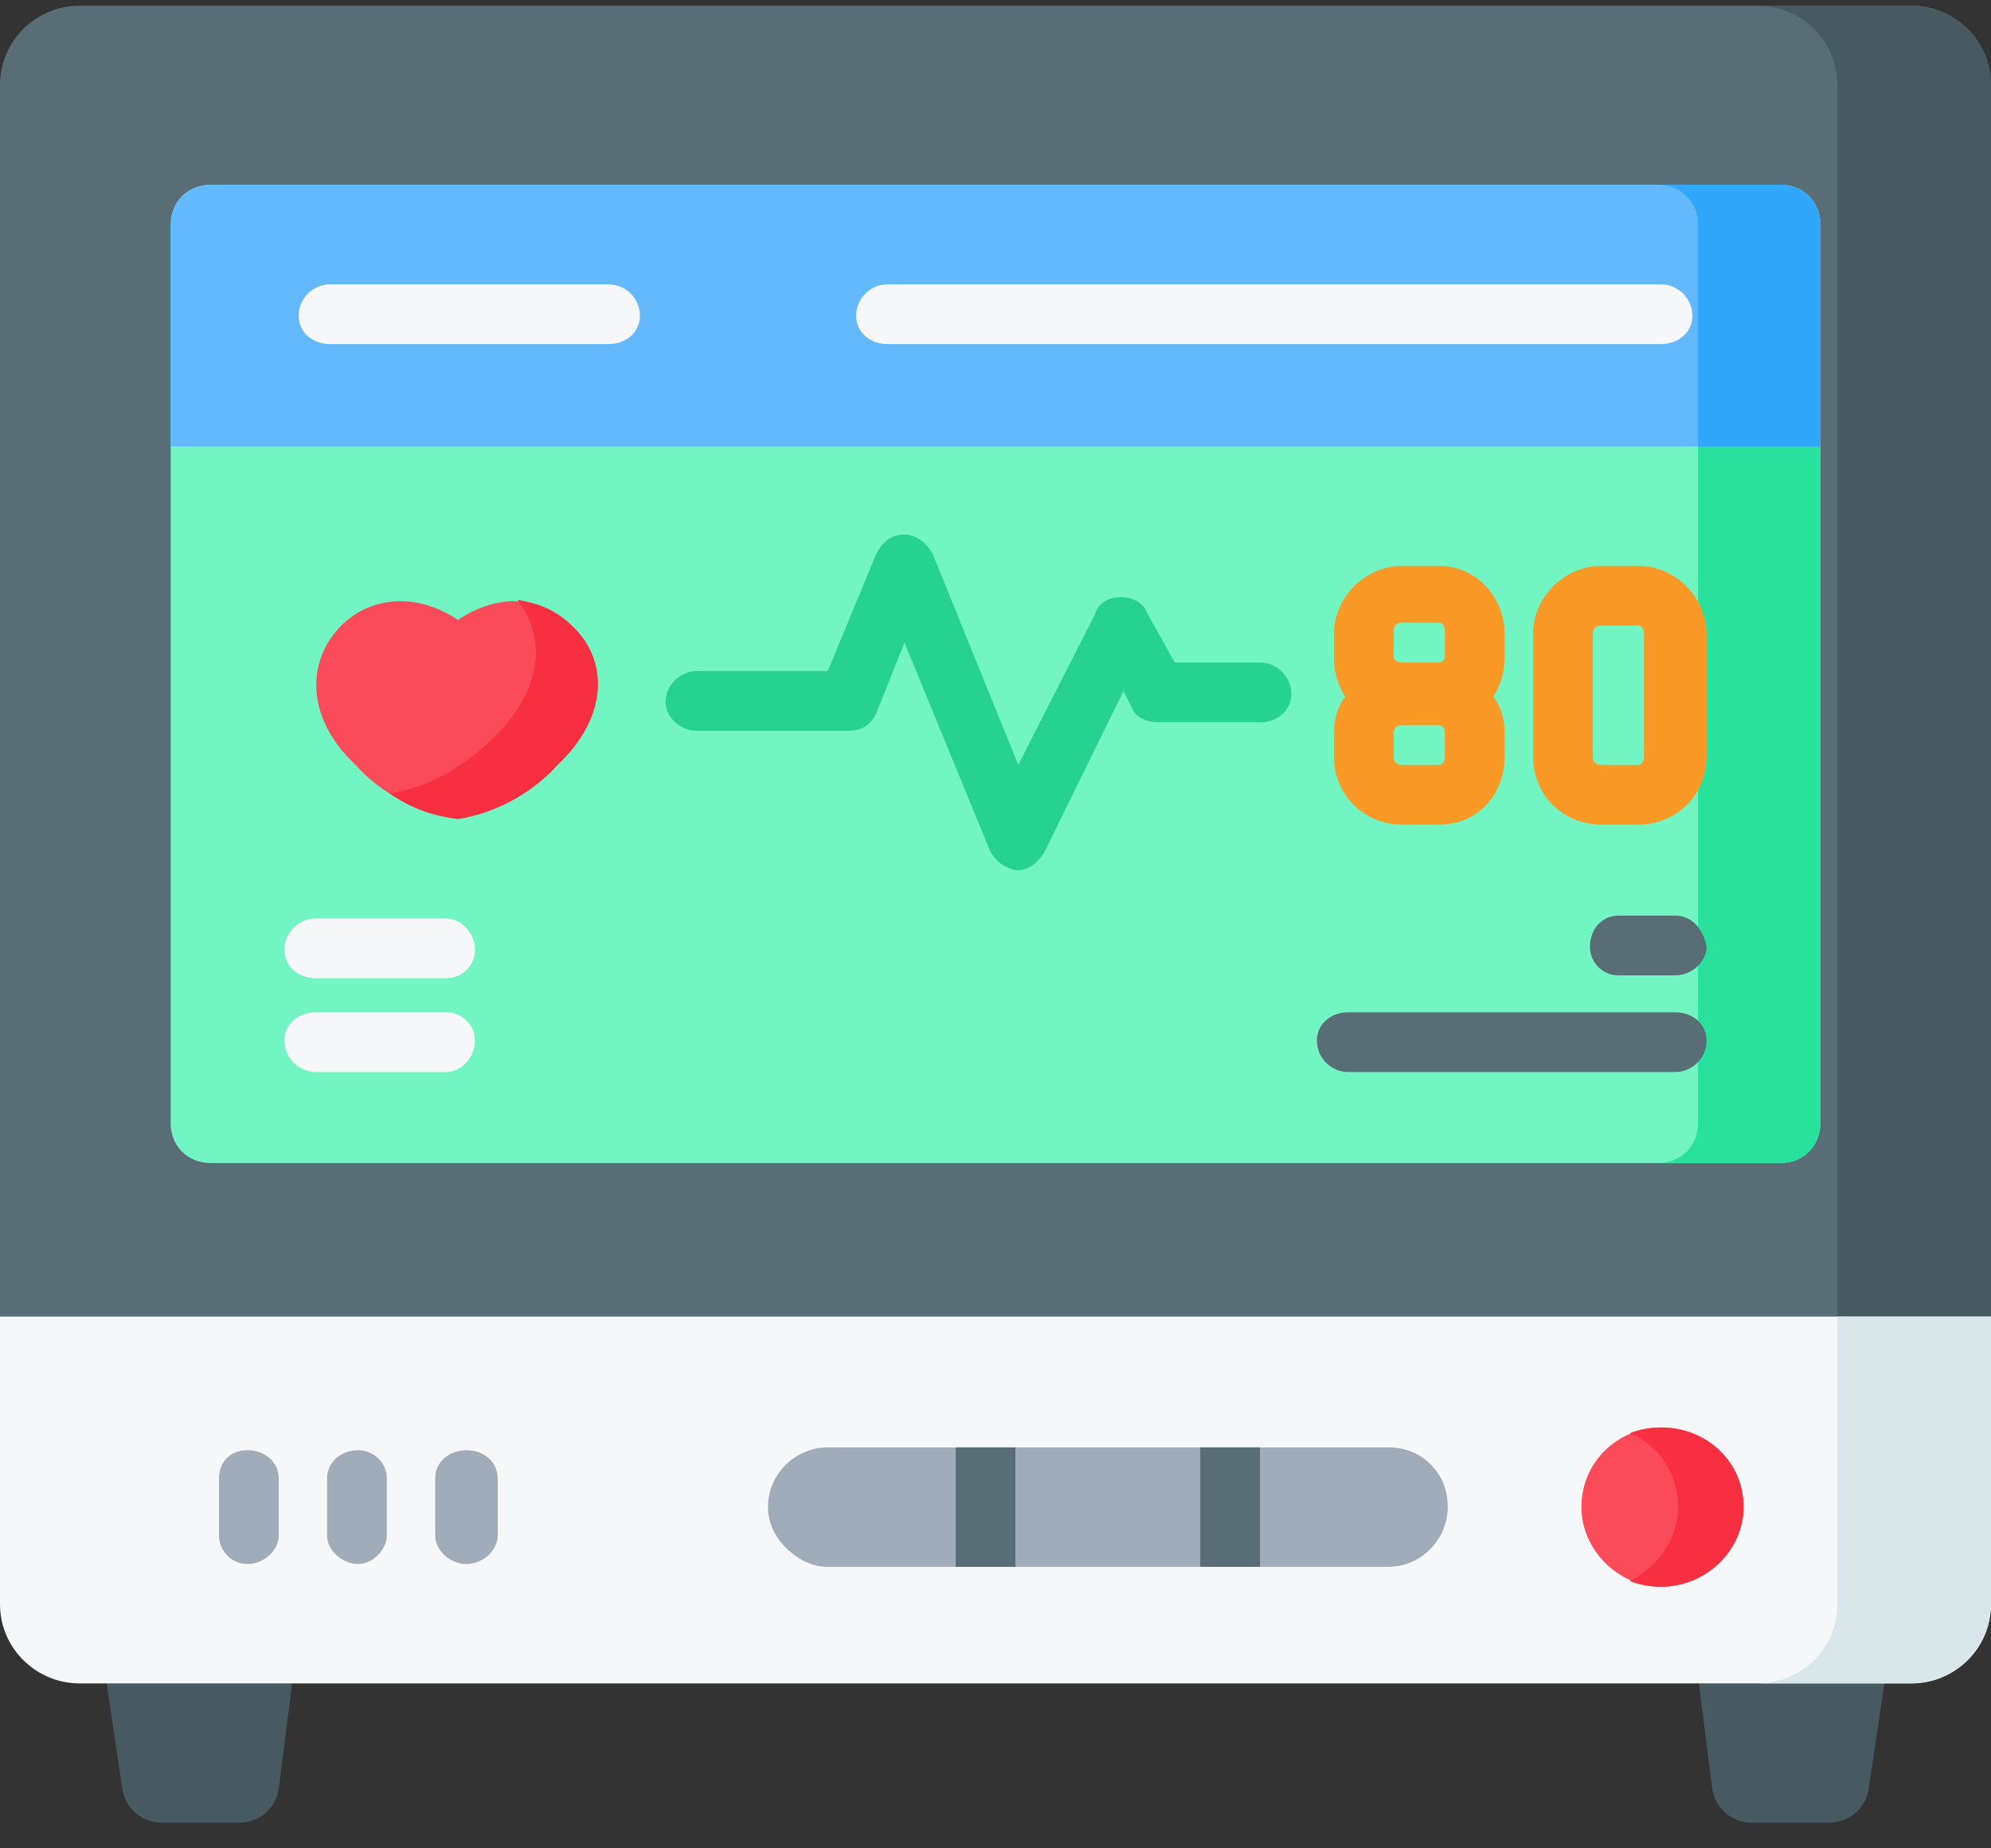 <svg version="1.2" xmlns="http://www.w3.org/2000/svg" viewBox="0 0 70 65" width="70" height="65"><rect x="0" y="0" width="70" height="65" fill="#333333" stroke="none"/><style>.a{fill:#475a61}.b{fill:#596d76}.c{fill:#f5f7f8}.d{fill:#d9e7eb}.e{fill:#fb4a59}.f{fill:#f82f40}.g{fill:#a0acb9}.h{fill:#72f4c3}.i{fill:#27e19d}.j{fill:#64b9fc}.k{fill:#31a7fb}.l{fill:#26d192}.m{fill:#fb9927}</style><path class="a" d="m8.4 64.1h-2.7c-0.7 0-1.3-0.5-1.4-1.2l-0.7-4.7h6.8l-0.6 4.7c-0.1 0.7-0.7 1.2-1.4 1.2z"/><path class="a" d="m64.3 64.1h-2.7c-0.7 0-1.3-0.5-1.4-1.2l-0.6-4.7h6.8l-0.7 4.7c-0.1 0.7-0.7 1.2-1.4 1.2z"/><path class="b" d="m70 48.6v-45.6c0-1.6-1.3-2.8-2.8-2.8h-64.4c-1.5 0-2.8 1.2-2.8 2.8v45.6z"/><path class="a" d="m64.6 3v45.6h5.4v-45.6c0-1.6-1.3-2.8-2.8-2.8h-5.4c1.5 0 2.8 1.2 2.8 2.8z"/><path class="c" d="m70 46.3v10.1c0 1.6-1.3 2.8-2.8 2.8h-64.4c-1.5 0-2.8-1.2-2.8-2.8v-10.1z"/><path class="d" d="m70 46.3v10.1c0 1.6-1.3 2.8-2.8 2.8h-5.4c1.5 0 2.8-1.2 2.8-2.8v-10.1z"/><path fill-rule="evenodd" class="e" d="m58.4 55.8c-1.5 0-2.8-1.3-2.8-2.8 0-1.6 1.3-2.8 2.8-2.8 1.6 0 2.9 1.2 2.9 2.8 0 1.5-1.3 2.8-2.9 2.8z"/><path class="f" d="m61.3 53c0 1.5-1.3 2.8-2.9 2.8q-0.6 0-1.1-0.2c1-0.5 1.7-1.5 1.7-2.6 0-1.2-0.7-2.2-1.7-2.6q0.5-0.2 1.1-0.2c1.6 0 2.9 1.2 2.9 2.8z"/><path class="g" d="m50.9 53c0 1.1-0.9 2.1-2.1 2.1h-19.7c-0.6 0-1.1-0.3-1.5-0.7-0.3-0.3-0.6-0.8-0.6-1.4 0-1.2 1-2.1 2.1-2.1h19.7c0.6 0 1.1 0.2 1.5 0.6 0.4 0.4 0.6 0.9 0.6 1.5z"/><path class="b" d="m33.6 50.9h2.1v4.2h-2.1z"/><path fill-rule="evenodd" class="b" d="m44.3 50.9v4.2h-2.1v-4.2z"/><path class="g" d="m8.7 55c-0.6 0-1-0.5-1-1v-2c0-0.6 0.4-1 1-1 0.6 0 1.1 0.4 1.1 1v2c0 0.5-0.5 1-1.1 1z"/><path class="g" d="m12.6 55c-0.6 0-1.1-0.5-1.1-1v-2c0-0.6 0.5-1 1.1-1 0.5 0 1 0.4 1 1v2c0 0.5-0.5 1-1 1z"/><path class="g" d="m16.4 55c-0.6 0-1.1-0.5-1.1-1v-2c0-0.6 0.5-1 1.1-1 0.6 0 1.1 0.4 1.1 1v2c0 0.5-0.5 1-1.1 1z"/><path class="h" d="m62.6 40.9h-55.2c-0.8 0-1.4-0.6-1.4-1.4v-31.6c0-0.8 0.6-1.4 1.4-1.4h55.2c0.8 0 1.4 0.6 1.4 1.4v31.6c0 0.8-0.6 1.4-1.4 1.4z"/><path class="i" d="m64 7.9v31.6c0 0.8-0.6 1.4-1.4 1.4h-4.3c0.8 0 1.4-0.6 1.4-1.4v-31.6c0-0.8-0.6-1.4-1.4-1.4h4.3c0.8 0 1.4 0.6 1.4 1.4z"/><path class="j" d="m64 7.9v7.8h-58v-7.8c0-0.8 0.6-1.4 1.4-1.4h55.2c0.8 0 1.4 0.6 1.4 1.4z"/><path class="k" d="m64 7.9v7.8h-4.3v-7.8c0-0.8-0.6-1.4-1.4-1.4h4.3c0.8 0 1.4 0.6 1.4 1.4z"/><path class="c" d="m21.4 12.1h-9.8c-0.6 0-1.1-0.4-1.1-1 0-0.6 0.5-1.1 1.1-1.1h9.8c0.6 0 1.1 0.5 1.1 1.1 0 0.6-0.5 1-1.1 1z"/><path class="c" d="m58.4 12.1h-27.2c-0.6 0-1.1-0.4-1.1-1 0-0.6 0.5-1.1 1.1-1.1h27.2c0.6 0 1.1 0.5 1.1 1.1 0 0.6-0.5 1-1.1 1z"/><path class="e" d="m20.1 22c-1-1-2.5-1.2-4-0.2-1.5-1-3.1-0.8-4.1 0.2-1.2 1.2-1.3 3.2 0.5 4.9 0.9 1 2.2 1.7 3.6 1.9 1.3-0.2 2.6-0.9 3.5-1.9 1.8-1.7 1.8-3.7 0.5-4.9z"/><path class="f" d="m19.6 26.9c-0.9 1-2.2 1.7-3.5 1.9-0.9-0.1-1.7-0.4-2.4-0.9 1.4-0.2 2.7-1 3.7-2 1.7-1.7 1.8-3.5 0.8-4.8 0.7 0.1 1.4 0.4 1.9 0.9 1.3 1.2 1.3 3.2-0.5 4.9z"/><path class="l" d="m35.8 30.6q0 0-0.1 0c-0.4-0.1-0.7-0.3-0.9-0.7l-3-7.3-1 2.5c-0.2 0.4-0.5 0.6-1 0.6h-5.3c-0.6 0-1.1-0.5-1.1-1 0-0.6 0.5-1.1 1.1-1.1h4.6l1.7-4.1c0.2-0.4 0.5-0.7 1-0.7 0.4 0 0.8 0.3 1 0.7l3 7.4 2.7-5.3c0.1-0.4 0.5-0.6 0.9-0.6q0 0 0 0c0.4 0 0.8 0.2 0.9 0.5l1 1.8h3c0.6 0 1.1 0.5 1.1 1.1 0 0.6-0.5 1-1.1 1h-3.6c-0.4 0-0.8-0.2-0.9-0.5l-0.3-0.6-2.8 5.7c-0.2 0.3-0.5 0.6-0.9 0.6z"/><path class="m" d="m49.3 29h1.3c1.3 0 2.3-1 2.3-2.4v-0.8q0-0.8-0.4-1.3 0.4-0.6 0.4-1.4v-0.8c0-1.3-1-2.4-2.3-2.4h-1.3c-1.3 0-2.4 1.1-2.4 2.4v0.8q0 0.8 0.4 1.4-0.4 0.5-0.4 1.3v0.8c0 1.4 1.1 2.4 2.4 2.4zm1.5-2.4c0 0.2-0.1 0.3-0.2 0.3h-1.3c-0.2 0-0.3-0.1-0.3-0.3v-0.8c0-0.2 0.1-0.3 0.3-0.3h1.3c0.1 0 0.2 0.1 0.2 0.3zm-1.8-4.4c0-0.2 0.1-0.3 0.3-0.3h1.3c0.1 0 0.2 0.1 0.2 0.3v0.9c0 0.1-0.1 0.2-0.2 0.2h-1.3c-0.2 0-0.3-0.1-0.3-0.2z"/><path class="m" d="m57.6 19.9h-1.3c-1.3 0-2.4 1.1-2.4 2.4v4.3c0 1.4 1.1 2.4 2.4 2.4h1.3c1.3 0 2.4-1 2.4-2.4v-4.3c0-1.3-1.1-2.4-2.4-2.4zm0.2 6.7c0 0.2-0.1 0.3-0.2 0.3h-1.3c-0.2 0-0.3-0.1-0.3-0.3v-4.3c0-0.2 0.1-0.3 0.3-0.3h1.3c0.1 0 0.2 0.1 0.2 0.3z"/><path class="b" d="m58.9 32.2h-2c-0.6 0-1 0.5-1 1.1 0 0.5 0.4 1 1 1h2c0.6 0 1.1-0.5 1.1-1-0.1-0.6-0.5-1.1-1.1-1.1z"/><path class="b" d="m58.9 35.6h-11.5c-0.6 0-1.1 0.4-1.1 1 0 0.6 0.5 1.1 1.1 1.1h11.5c0.6 0 1.1-0.5 1.1-1.1 0-0.6-0.5-1-1.1-1z"/><path class="c" d="m15.7 34.4h-4.6c-0.6 0-1.1-0.4-1.1-1 0-0.6 0.5-1.1 1.1-1.1h4.6c0.5 0 1 0.5 1 1.1 0 0.6-0.5 1-1 1z"/><path class="c" d="m15.7 37.7h-4.6c-0.6 0-1.1-0.5-1.1-1.1 0-0.6 0.5-1 1.1-1h4.6c0.5 0 1 0.4 1 1 0 0.6-0.5 1.1-1 1.1z"/></svg>